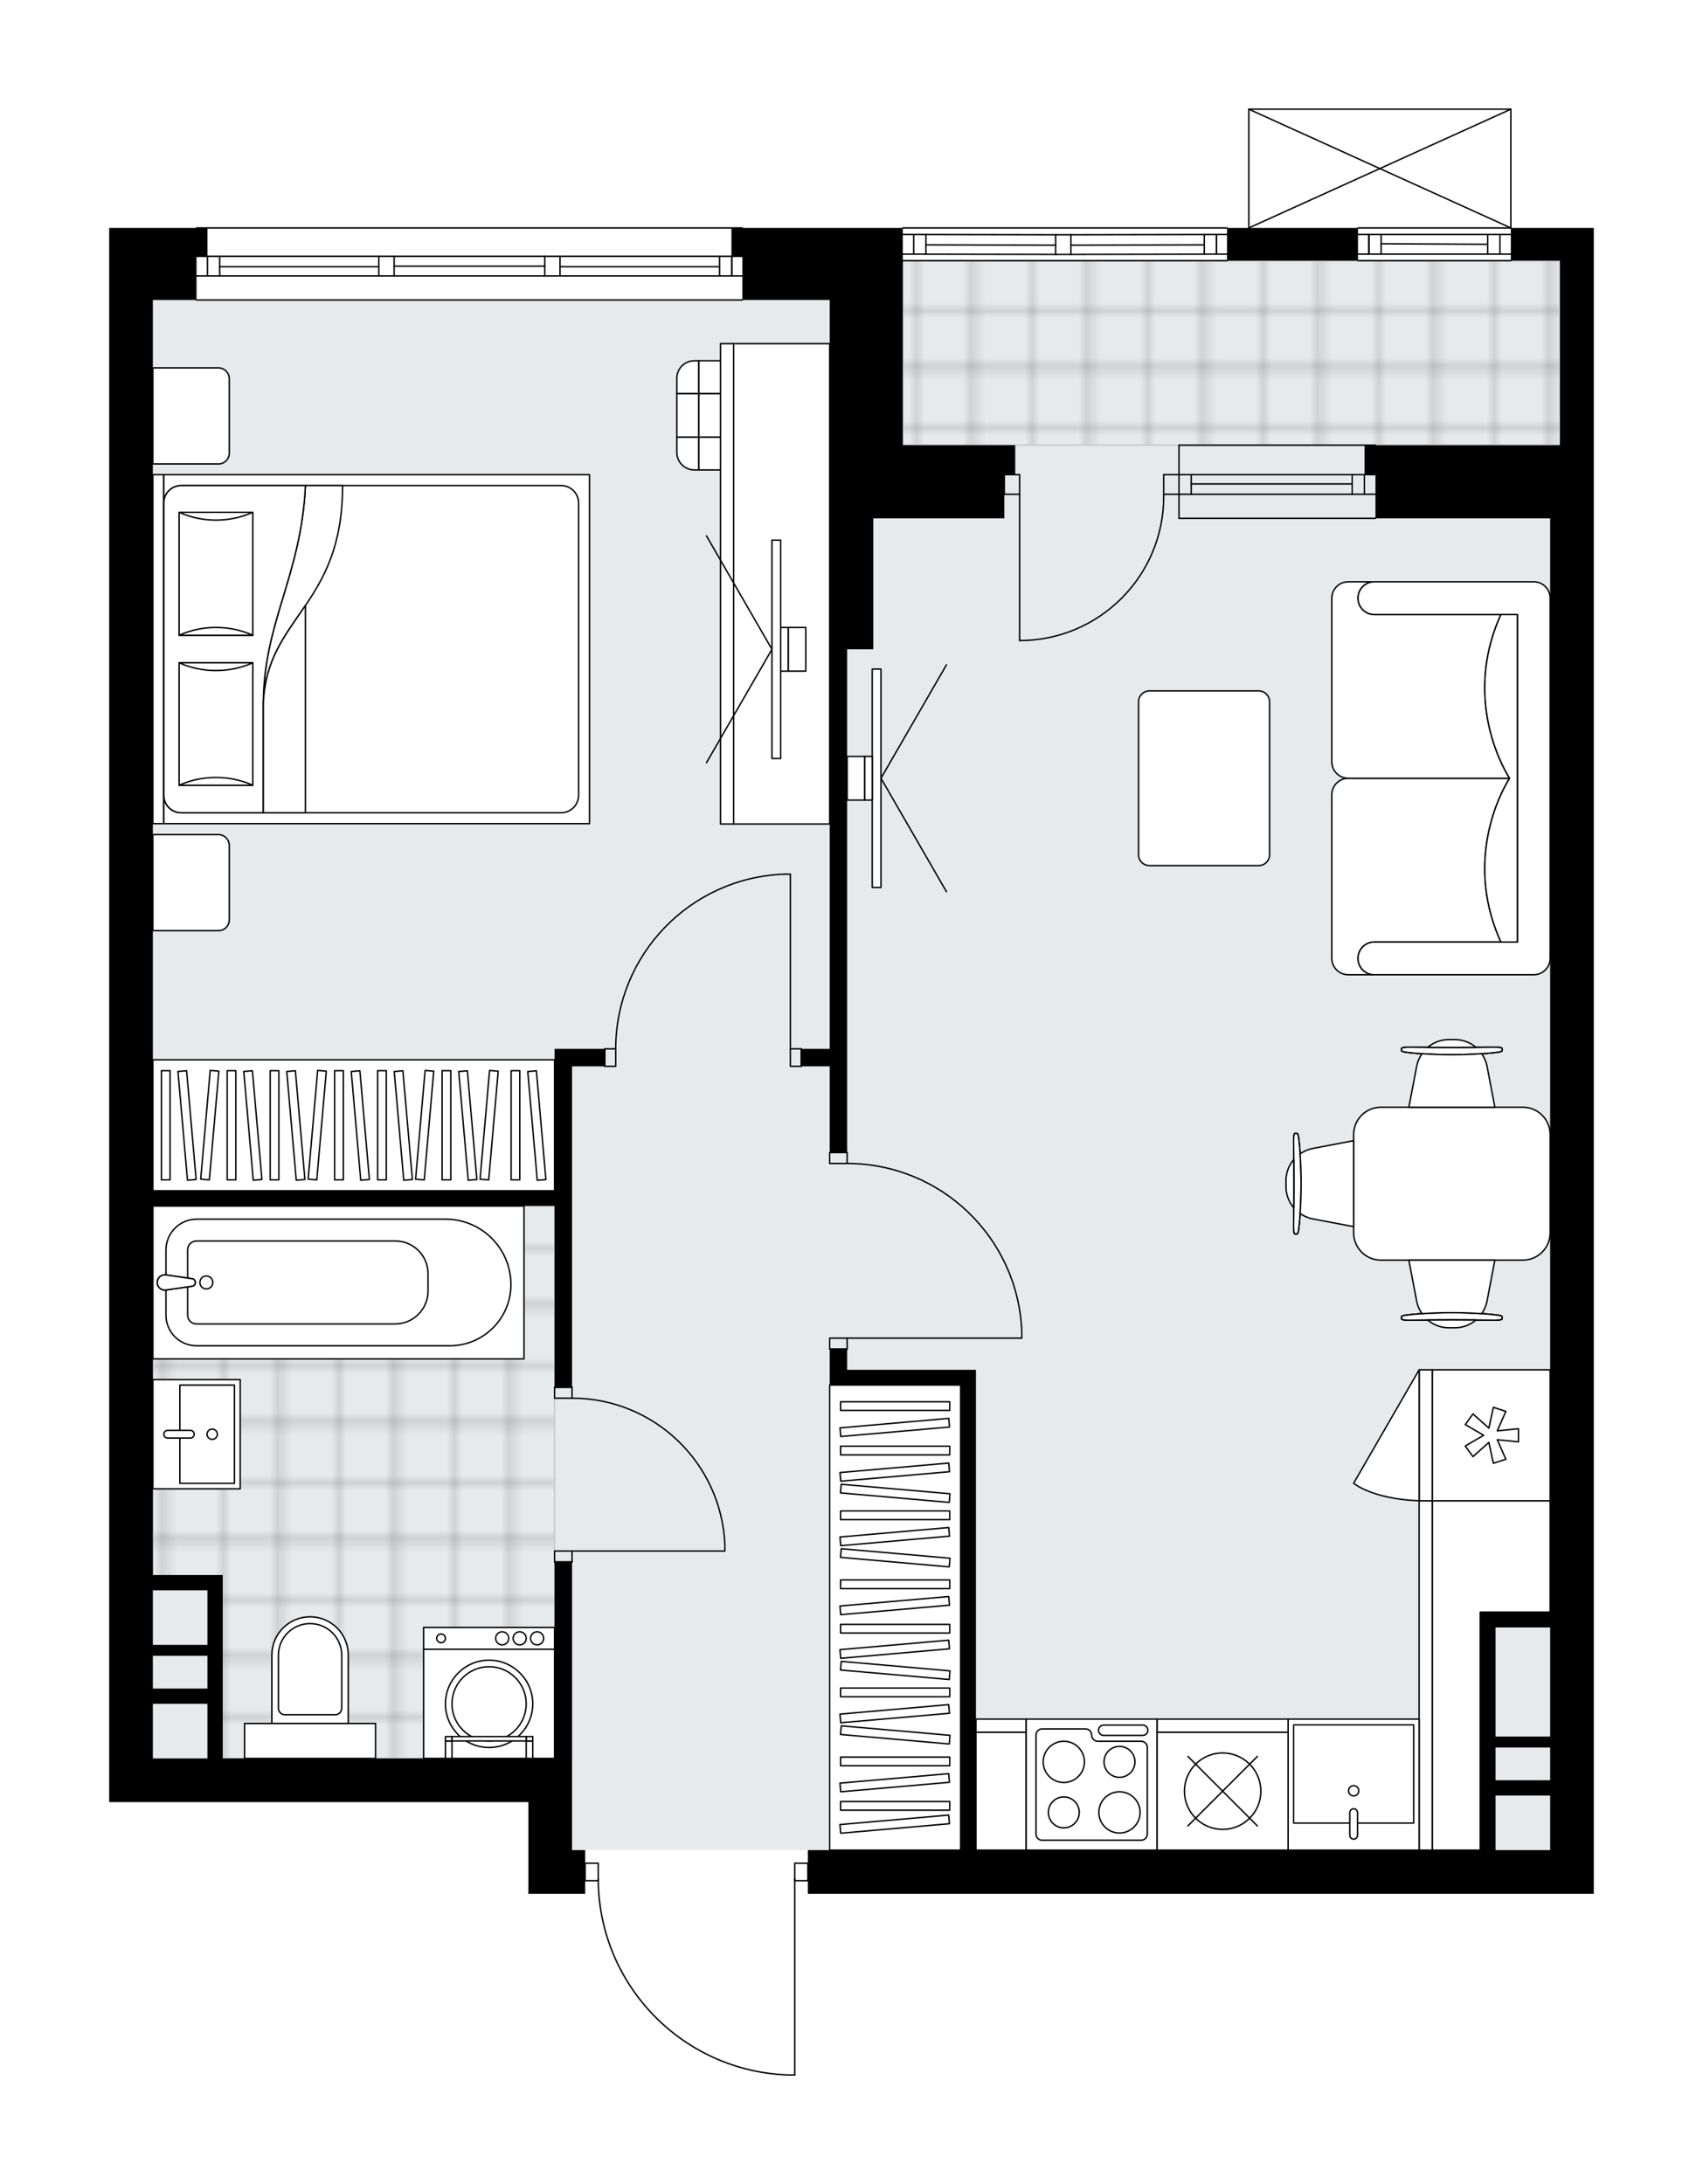 <svg xmlns="http://www.w3.org/2000/svg" xmlns:xlink="http://www.w3.org/1999/xlink" height="2000px" id="Layer_1" style="enable-background:new 0 0 1559.44 2000;" version="1.1" viewBox="0 0 1559.44 2000" width="1559.44px" x="0px" y="0px" xml:space="preserve">
<style type="text/css">
	.st0{fill:none;}
	.st1{opacity:0.25;fill:none;stroke:#070606;stroke-width:0.4;stroke-miterlimit:10;}
	.st2{fill:#FFFFFF;}
	.st3{fill:#E7EAEC;}
	.st4{fill:url(#SVGID_1_);stroke:#C8C8C8;stroke-width:1.3;stroke-miterlimit:10;}
	
		.st5{fill:url(#SVGID_00000103957946000440636760000017740801110681325481_);stroke:#C8C8C8;stroke-width:1.3;stroke-miterlimit:10;}
	.st6{fill:none;stroke:#000000;stroke-width:1.3;stroke-linecap:round;stroke-linejoin:round;stroke-miterlimit:10;}
	.st7{fill:#FFFFFF;stroke:#000000;stroke-width:1.3;stroke-linecap:round;stroke-linejoin:round;stroke-miterlimit:10;}
	.st8{fill:none;stroke:#000000;stroke-width:1.3;stroke-linecap:round;stroke-linejoin:round;}
	
		.st9{fill:none;stroke:#000000;stroke-width:1.3;stroke-linecap:round;stroke-linejoin:round;stroke-dasharray:10.113,10.113,0,0,0,0;}
	.st10{font-family:'Arial-BoldMT';}
	.st11{font-size:104.782px;}
	.st12{font-size:88.662px;}
	.st13{font-family:'ArialMT';}
	.st14{font-size:40px;}
</style>
<pattern height="14.57" id="New_Pattern_Swatch_2" patternUnits="userSpaceOnUse" style="overflow:visible;" viewBox="7.49 -22.06 14.57 14.57" width="14.57" x="-219.97" y="-0.08">
	<g>
		<rect class="st0" height="14.57" width="14.57" x="7.49" y="-22.06" />
		<g>
			<rect class="st1" height="7.29" width="7.29" x="14.77" y="-7.49" />
		</g>
		<g>
			<rect class="st1" height="7.29" width="7.29" x="0.2" y="-7.49" />
		</g>
		<g>
			<rect class="st1" height="7.29" width="7.29" x="22.06" y="-14.77" />
		</g>
		<g>
			<rect class="st1" height="7.29" width="7.29" x="7.49" y="-14.77" />
			<rect class="st1" height="7.29" width="7.29" x="14.77" y="-22.06" />
		</g>
		<g>
			<rect class="st1" height="7.29" width="7.29" x="0.2" y="-22.06" />
		</g>
		<g>
			<rect class="st1" height="7.29" width="7.29" x="22.06" y="-29.35" />
		</g>
		<g>
			<rect class="st1" height="7.29" width="7.29" x="7.49" y="-29.35" />
		</g>
	</g>
</pattern>
<path class="st2" d="M1459.44,208.72v29.99v168.93v26.99v39.98v1259.48h-39.98H739.74v-11.34h-11.35V1900  c0,0.36-0.29,0.65-0.65,0.65h-5.24c0,0,0,0,0,0c-0.01,0-0.01,0-0.02,0c-47.23-1.4-91.36-20.84-124.27-54.74  c-32.29-33.26-50.34-76.91-51.01-123.17h-11.38c0,0,0,0,0,0v11.34h-12h-39.98v-83.97H139.98H100V474.61v-66.97V274.69V234.7v-25.99  h79.32c0-0.36,0.29-0.65,0.65-0.65h499.79c0.36,0,0.65,0.29,0.65,0.65h79.32h66.32c0-0.36,0.29-0.65,0.65-0.65h296.88  c0.36,0,0.65,0.29,0.65,0.65h18.69V100c0,0,0-0.01,0-0.01c0-0.04,0.01-0.07,0.02-0.11c0.01-0.05,0.01-0.1,0.03-0.15c0,0,0,0,0-0.01  c0.01-0.02,0.03-0.04,0.04-0.06c0.03-0.05,0.06-0.1,0.1-0.14c0.03-0.03,0.06-0.04,0.09-0.06c0.04-0.03,0.07-0.06,0.12-0.07  c0.04-0.02,0.08-0.02,0.13-0.03c0.04-0.01,0.07-0.02,0.11-0.02h239.9c0.04,0,0.07,0.02,0.1,0.02c0.04,0.01,0.09,0.01,0.13,0.03  c0.05,0.02,0.08,0.05,0.12,0.07c0.03,0.02,0.06,0.03,0.09,0.06c0.04,0.04,0.07,0.09,0.1,0.14c0.01,0.02,0.03,0.03,0.04,0.06  c0,0,0,0,0,0.01c0.02,0.05,0.02,0.1,0.03,0.15c0.01,0.04,0.02,0.07,0.02,0.11c0,0,0,0.01,0,0.01v108.71c0,0,0,0,0,0H1459.44z" id="background" />
<g id="floor">
	<polygon class="st3" points="1428.45,238.7 759.73,238.7 759.73,274.69 523.83,274.69 139.98,274.69 139.98,1610.14    523.83,1610.14 523.83,1694.1 1419.46,1694.1 1419.46,1610.14 1419.46,407.64 1428.45,407.64  " />
	<pattern id="SVGID_1_" patternTransform="matrix(7.053 0 0 7.156 41905.328 32111.529)" xlink:href="#New_Pattern_Swatch_2">
	</pattern>
	<polygon class="st4" points="139.98,1097.35 139.98,1446.93 195.89,1446.93 195.89,1610.14 507.83,1610.14 507.83,1097.35  " />
	
		<pattern id="SVGID_00000144307781740159243750000012498382009297023391_" patternTransform="matrix(7.053 0 0 7.156 41905.328 32111.529)" xlink:href="#New_Pattern_Swatch_2">
	</pattern>
	
		<rect height="168.93" style="fill:url(#SVGID_00000144307781740159243750000012498382009297023391_);stroke:#C8C8C8;stroke-width:1.3;stroke-miterlimit:10;" width="601.75" x="826.7" y="238.7" />
	<g id="LWPOLYLINE_00000046337821491298565970000014031015979918278068_">
		<rect class="st6" height="10" width="15.99" x="507.83" y="1420.22" />
	</g>
	<g id="LWPOLYLINE_00000170252443882169613990000015516251867952796856_">
		<rect class="st6" height="10" width="15.99" x="507.83" y="1270.28" />
	</g>
	<g id="LINE_00000141445545295487576800000009207610688678828464_">
		<line class="st6" x1="523.83" x2="507.83" y1="1430.21" y2="1430.21" />
	</g>
	<g id="LINE_00000165928078874654557150000004364958092976153768_">
		<line class="st6" x1="523.83" x2="507.83" y1="1270.28" y2="1270.28" />
	</g>
	<g id="LINE_00000103974088030324758050000017989697557060087982_">
		<line class="st6" x1="523.83" x2="663.77" y1="1420.22" y2="1420.22" />
	</g>
	<g id="ARC_00000073690833297779603780000016441044987924155522_">
		<path class="st6" d="M523.83,1280.27c74.96,0.05,136.61,59.06,139.94,133.94" />
	</g>
	<g id="LINE_00000171714726622169116460000017326616181451645343_">
		<line class="st6" x1="663.77" x2="663.77" y1="1420.22" y2="1414.22" />
	</g>
	<g id="LWPOLYLINE_00000181793515208542532680000002524316537207729298_">
		<rect class="st6" height="15.99" width="10" x="723.74" y="960.41" />
	</g>
	<g id="LWPOLYLINE_00000130639297027777272430000013620781908339781041_">
		<rect class="st6" height="15.99" width="10" x="553.81" y="960.41" />
	</g>
	<g id="LINE_00000007427671054558854330000011926527099328533903_">
		<line class="st6" x1="733.74" x2="733.74" y1="960.41" y2="976.4" />
	</g>
	<g id="LINE_00000075868221978207415620000012563275031098550418_">
		<line class="st6" x1="553.81" x2="553.81" y1="960.41" y2="976.4" />
	</g>
	<g id="LINE_00000155105670299747633240000006809649347825095812_">
		<line class="st6" x1="723.74" x2="723.74" y1="960.41" y2="800.47" />
	</g>
	<g id="LINE_00000116235255534586925380000013052075729443721147_">
		<line class="st6" x1="717.75" x2="723.74" y1="800.47" y2="800.47" />
	</g>
	<g id="ARC_00000175298557451625693370000017617423642600241807_">
		<path class="st6" d="M563.81,960.41c0.04-86,68-156.61,153.94-159.93" />
	</g>
	<g id="LWPOLYLINE_00000140735111315808238370000004304961559932498073_">
		<rect class="st6" height="10" width="15.99" x="759.73" y="1225.3" />
	</g>
	<g id="LWPOLYLINE_00000170962663575795397580000011092339736604306354_">
		<rect class="st6" height="10" width="15.99" x="759.73" y="1055.37" />
	</g>
	<g id="LINE_00000158014894211537132950000016349367196007231156_">
		<line class="st6" x1="775.72" x2="759.73" y1="1235.29" y2="1235.29" />
	</g>
	<g id="LINE_00000147194838199117681960000011787343223408091527_">
		<line class="st6" x1="775.72" x2="759.73" y1="1055.37" y2="1055.37" />
	</g>
	<g id="LINE_00000032609795121628775790000011050671729615562384_">
		<line class="st6" x1="775.72" x2="935.66" y1="1225.3" y2="1225.3" />
	</g>
	<g id="LINE_00000009589284741447321460000014603075880338204806_">
		<line class="st6" x1="935.66" x2="935.66" y1="1219.3" y2="1225.3" />
	</g>
	<g id="ARC_00000027580431251943623960000002242006455969029268_">
		<path class="st6" d="M775.72,1065.36c86,0.04,156.61,68,159.93,153.94" />
	</g>
	<g id="LWPOLYLINE_00000147901231171662742140000015941894833293942445_">
		<rect class="st6" height="15.99" width="12" x="535.82" y="1706.1" />
	</g>
	<g id="LWPOLYLINE_00000039843857636372527540000018192220613906235300_">
		<rect class="st6" height="15.99" width="12" x="727.74" y="1706.1" />
	</g>
	<g id="LWPOLYLINE_00000051359492533487438780000004951648263976148115_">
		<path class="st6" d="M722.5,1900c-97.3-2.88-174.68-82.59-174.69-179.93" />
	</g>
	<g id="LINE_00000096776939489575694830000008231410133692897198_">
		<line class="st6" x1="727.74" x2="727.74" y1="1720.07" y2="1900" />
	</g>
	<g id="LINE_00000124880549355233274290000001799250572929654945_">
		<line class="st6" x1="727.74" x2="722.5" y1="1900" y2="1900" />
	</g>
	<g id="ARC_00000095316126907651369180000017419878944781429682_">
		<path class="st6" d="M1065.6,452.61c0.01,0.65,0.01,1.31,0.01,1.96c0.01,72.89-59.08,131.98-131.96,131.98" />
	</g>
	<g id="LINE_00000172438019118216875230000016886374084303003795_">
		<line class="st6" x1="933.66" x2="933.66" y1="452.61" y2="586.56" />
	</g>
	<g id="LINE_00000108271095335769519880000018169374062500110475_">
		<line class="st6" x1="1079.6" x2="1065.6" y1="452.61" y2="452.61" />
	</g>
	<g id="LINE_00000098190421572285369430000000473612218109542044_">
		<line class="st6" x1="1065.6" x2="1065.6" y1="452.61" y2="434.62" />
	</g>
	<g id="LINE_00000136384903369946952540000003046125068357666182_">
		<line class="st6" x1="1065.6" x2="1079.6" y1="434.62" y2="434.62" />
	</g>
	<g id="LINE_00000076602294069752648990000016056663442986030736_">
		<line class="st6" x1="919.66" x2="933.66" y1="434.62" y2="434.62" />
	</g>
	<g id="LINE_00000021116170817966062880000011994570312048313781_">
		<line class="st6" x1="933.66" x2="933.66" y1="434.62" y2="452.61" />
	</g>
	<g id="LINE_00000080928351554706662780000015634390192155022760_">
		<line class="st6" x1="933.66" x2="919.66" y1="452.61" y2="452.61" />
	</g>
	<g id="LINE_00000045617925198411183060000009472491880033247876_">
		<line class="st6" x1="919.66" x2="919.66" y1="434.62" y2="452.61" />
	</g>
	<g id="LINE_00000050656919098223912870000015189702366470367906_">
		<line class="st6" x1="1123.58" x2="826.7" y1="238.7" y2="238.7" />
	</g>
	<g id="LINE_00000066474152897124135900000009958855603568038310_">
		<line class="st6" x1="826.7" x2="966.64" y1="214.71" y2="214.98" />
	</g>
	<g id="LINE_00000178893642513221051060000011409527193542496948_">
		<line class="st6" x1="980.64" x2="1123.58" y1="214.98" y2="214.71" />
	</g>
	<g id="LINE_00000103263489923341336740000010724991530222547345_">
		<line class="st6" x1="1113.94" x2="1113.94" y1="232.71" y2="214.71" />
	</g>
	<g id="LINE_00000152247548261201624040000006504871046032804526_">
		<line class="st6" x1="836.7" x2="836.7" y1="232.71" y2="214.71" />
	</g>
	<g id="LINE_00000096024746694954342130000008767227406923387555_">
		<line class="st6" x1="826.7" x2="966.64" y1="232.71" y2="232.98" />
	</g>
	<g id="LINE_00000075133658903967973510000013523387140046102152_">
		<line class="st6" x1="980.64" x2="1123.58" y1="232.98" y2="232.71" />
	</g>
	<g id="LINE_00000151504470144680738710000003943153193380055965_">
		<line class="st6" x1="980.64" x2="1102.74" y1="224.48" y2="224.21" />
	</g>
	<g id="LINE_00000042703540130939131890000005016805236368128418_">
		<line class="st6" x1="847.89" x2="966.64" y1="224.21" y2="224.48" />
	</g>
	<g id="LINE_00000053514464182991313040000006607973826941277065_">
		<line class="st6" x1="847.89" x2="847.89" y1="214.71" y2="232.71" />
	</g>
	<g id="LINE_00000101093180804983616490000011350100956035244460_">
		<line class="st6" x1="1113.94" x2="1113.94" y1="232.71" y2="214.71" />
	</g>
	<g id="LINE_00000142145594227300301310000014962693298003893938_">
		<line class="st6" x1="1102.74" x2="1102.74" y1="214.71" y2="232.71" />
	</g>
	<g id="LINE_00000089561617191823925610000017030385440210160283_">
		<line class="st6" x1="966.64" x2="966.64" y1="232.98" y2="214.98" />
	</g>
	<g id="LINE_00000178906828580757858260000015840563407244367003_">
		<line class="st6" x1="966.64" x2="980.64" y1="214.98" y2="214.98" />
	</g>
	<g id="LINE_00000043432324161504041330000007535296191513519492_">
		<line class="st6" x1="980.64" x2="980.64" y1="214.98" y2="232.98" />
	</g>
	<g id="LINE_00000100358687042650968780000017165047212103867794_">
		<line class="st6" x1="980.64" x2="966.64" y1="232.98" y2="232.98" />
	</g>
	<g id="LINE_00000034810432694679650600000018123077145331031443_">
		<line class="st6" x1="826.7" x2="1123.58" y1="208.72" y2="208.72" />
	</g>
	<g id="LINE_00000150080783979180485620000014513074715524638143_">
		<line class="st6" x1="1079.6" x2="1259.52" y1="452.61" y2="452.61" />
	</g>
	<g id="LINE_00000163774864853131152720000011112128183837560490_">
		<line class="st6" x1="1079.6" x2="1259.52" y1="434.62" y2="434.62" />
	</g>
	<g id="LINE_00000083786348155289066210000011484569795885826984_">
		<line class="st6" x1="1090.79" x2="1238.19" y1="443.13" y2="443.13" />
	</g>
	<g id="LINE_00000031196827059212004660000015336091158751519130_">
		<line class="st6" x1="1249.38" x2="1249.38" y1="452.61" y2="434.62" />
	</g>
	<g id="LINE_00000015339073679658464580000002113289941653875130_">
		<line class="st6" x1="1090.79" x2="1090.79" y1="452.61" y2="434.62" />
	</g>
	<g id="LINE_00000121993659552158446440000018023495028319844788_">
		<line class="st6" x1="1079.6" x2="1259.52" y1="474.61" y2="474.61" />
	</g>
	<g id="LINE_00000181774793293487002600000007463839135950045830_">
		<line class="st6" x1="1259.52" x2="1079.6" y1="407.63" y2="407.63" />
	</g>
	<g id="LINE_00000089533501949246779350000007606271714536448674_">
		<line class="st6" x1="1238.19" x2="1238.19" y1="452.63" y2="434.64" />
	</g>
	<g id="LINE_00000015351618307475289650000009400776681538644107_">
		<line class="st6" x1="1079.6" x2="1079.6" y1="474.61" y2="407.63" />
	</g>
	<g id="LINE_00000131355380927363903560000009741181053130115752_">
		<line class="st6" x1="679.76" x2="179.97" y1="274.69" y2="274.69" />
	</g>
	<g id="LINE_00000065055495272971616810000008420281045451315085_">
		<line class="st6" x1="670.12" x2="670.12" y1="252.7" y2="234.7" />
	</g>
	<g id="LINE_00000150067801853020396080000006551555578661296045_">
		<line class="st6" x1="189.96" x2="189.96" y1="252.7" y2="234.7" />
	</g>
	<g id="LINE_00000005259007015020644180000012220845828208695466_">
		<line class="st6" x1="512.83" x2="658.93" y1="244.2" y2="244.2" />
	</g>
	<g id="LINE_00000057146989452730739640000018220340235179276734_">
		<line class="st6" x1="201.16" x2="346.9" y1="244.2" y2="244.2" />
	</g>
	<g id="LINE_00000168823300490520112440000009571742494582181527_">
		<line class="st6" x1="201.16" x2="201.16" y1="234.7" y2="252.7" />
	</g>
	<g id="LINE_00000061462523380939948600000003250562395995577265_">
		<line class="st6" x1="670.12" x2="670.12" y1="252.7" y2="234.7" />
	</g>
	<g id="LINE_00000128487563355921563970000008626926098824660153_">
		<line class="st6" x1="658.93" x2="658.93" y1="234.7" y2="252.7" />
	</g>
	<g id="LINE_00000061472318266705492210000005828836615443266177_">
		<line class="st6" x1="498.84" x2="498.84" y1="252.7" y2="234.7" />
	</g>
	<g id="LINE_00000126319258015261504070000013931069567206327680_">
		<line class="st6" x1="498.84" x2="512.83" y1="234.7" y2="234.7" />
	</g>
	<g id="LINE_00000107547935537097911630000000541238322310301105_">
		<line class="st6" x1="512.83" x2="512.83" y1="234.7" y2="252.7" />
	</g>
	<g id="LINE_00000106847539593919965470000001946327739587475378_">
		<line class="st6" x1="512.83" x2="498.84" y1="252.7" y2="252.7" />
	</g>
	<g id="LINE_00000173866686507427361510000003949801283138930354_">
		<line class="st6" x1="179.97" x2="679.76" y1="208.72" y2="208.72" />
	</g>
	<g id="LINE_00000183965742703088407370000007550690561146597807_">
		<line class="st6" x1="346.9" x2="346.9" y1="252.7" y2="234.7" />
	</g>
	<g id="LINE_00000106111735197668755130000014630212368439261620_">
		<line class="st6" x1="346.9" x2="360.89" y1="234.7" y2="234.7" />
	</g>
	<g id="LINE_00000157280437447211664660000001525519726321235864_">
		<line class="st6" x1="360.89" x2="360.89" y1="234.7" y2="252.7" />
	</g>
	<g id="LINE_00000043435274112272207820000004689515966008710043_">
		<line class="st6" x1="360.89" x2="346.9" y1="252.7" y2="252.7" />
	</g>
	<g id="LINE_00000016785882892495942800000000680229341662098072_">
		<line class="st6" x1="360.89" x2="498.84" y1="243.7" y2="243.7" />
	</g>
	<g id="LWPOLYLINE_00000151524371123430651660000010783294165094002871_">
		<line class="st6" x1="346.9" x2="179.97" y1="252.7" y2="252.7" />
	</g>
	<g id="LWPOLYLINE_00000049198105256125884900000006908899278354042542_">
		<line class="st6" x1="360.89" x2="498.84" y1="252.7" y2="252.7" />
	</g>
	<g id="LWPOLYLINE_00000129904342298172702470000016682251816085730477_">
		<line class="st6" x1="512.83" x2="679.76" y1="252.7" y2="252.7" />
	</g>
	<g id="LWPOLYLINE_00000047039949789947038070000005386737567656222894_">
		<line class="st6" x1="346.9" x2="179.97" y1="234.7" y2="234.7" />
	</g>
	<g id="LWPOLYLINE_00000024000040558139435230000011801043565005611685_">
		<line class="st6" x1="360.89" x2="498.84" y1="234.7" y2="234.7" />
	</g>
	<g id="LWPOLYLINE_00000107556789544444609270000017634430598964373636_">
		<line class="st6" x1="512.83" x2="679.76" y1="234.7" y2="234.7" />
	</g>
	<g id="LINE_00000028308724748380783130000004289216826575478957_">
		<line class="st6" x1="1243.53" x2="1383.47" y1="208.72" y2="208.72" />
	</g>
	<g id="LINE_00000061429575771238204690000003204079534785664153_">
		<line class="st6" x1="1383.47" x2="1243.53" y1="232.71" y2="232.71" />
	</g>
	<g id="LINE_00000027566107586720081080000005854258244647048889_">
		<line class="st6" x1="1253.53" x2="1253.53" y1="214.71" y2="232.71" />
	</g>
	<g id="LINE_00000109021304826295931750000015605991230945984184_">
		<line class="st6" x1="1373.48" x2="1373.48" y1="214.71" y2="232.71" />
	</g>
	<g id="LINE_00000157996038892088492240000000213644351197592716_">
		<line class="st6" x1="1383.47" x2="1243.53" y1="214.71" y2="214.71" />
	</g>
	<g id="LINE_00000024707562983866267360000015097222336519666348_">
		<line class="st6" x1="1362.28" x2="1264.72" y1="223.71" y2="223.21" />
	</g>
	<g id="LINE_00000101099972706799001360000001169304044531586200_">
		<line class="st6" x1="1362.28" x2="1362.28" y1="232.71" y2="214.71" />
	</g>
	<g id="LINE_00000098933262950027345000000000330592614443079353_">
		<line class="st6" x1="1253.53" x2="1253.53" y1="214.71" y2="232.71" />
	</g>
	<g id="LINE_00000160894237813067553850000000952412530017168800_">
		<line class="st6" x1="1264.72" x2="1264.72" y1="232.71" y2="214.71" />
	</g>
	<g id="LINE_00000095320468042323910600000008073534248091965345_">
		<line class="st6" x1="1383.47" x2="1243.53" y1="238.7" y2="238.7" />
	</g>
	<g id="LINE_00000047768584214321447160000000517934274502577055_">
		<line class="st6" x1="1143.57" x2="1383.47" y1="100" y2="100" />
	</g>
	<g id="LINE_00000069395418376399190910000003664834808178578851_">
		<line class="st6" x1="1383.47" x2="1383.47" y1="100" y2="208.72" />
	</g>
	<g id="LINE_00000143598507540084775740000009305073800782515864_">
		<line class="st6" x1="1143.57" x2="1143.57" y1="208.72" y2="100" />
	</g>
	<g id="LWPOLYLINE_00000180348491505191003440000002763088288753593781_">
		<line class="st6" x1="1383.47" x2="1143.57" y1="208.72" y2="100" />
	</g>
	<g id="LWPOLYLINE_00000031893545020572697970000001988269076471956399_">
		<line class="st6" x1="1143.57" x2="1383.47" y1="208.72" y2="100" />
	</g>
	<g>
		<path d="M1383.47,208.72v29.99h44.98v168.93h-178.93v26.99h10v39.98h159.93v1001.59h-49.98h-13.99v153.94v13.99v49.98H893.67    v-425.82v-13.99H775.72v-18.99h-15.99v18.99v13.99h119.95v425.82H739.74v39.98h679.72h39.98V474.61v-39.98v-26.99V238.7v-29.99    H1383.47z M1419.46,1694.1h-49.98v-49.98h49.98V1694.1z M1419.46,1630.13h-49.98v-29.99h49.98V1630.13z M1419.46,1590.15h-49.98    v-99.96h49.98V1590.15z" />
		<polygon points="759.73,594.56 759.73,960.41 733.74,960.41 733.74,976.4 759.73,976.4 759.73,1055.37 775.72,1055.37     775.72,594.56 799.71,594.56 799.71,474.61 826.7,474.61 919.66,474.61 919.66,434.62 929.66,434.62 929.66,407.63 919.66,407.63     826.7,407.63 826.7,208.72 759.73,208.72 679.76,208.72 669.77,208.72 669.77,234.7 679.76,234.7 679.76,274.69 759.73,274.69     759.73,474.61   " />
		<path d="M507.83,960.41v129.95H139.98V474.61v-66.97V274.69h39.98V234.7h10v-25.99H100v25.99v39.98v132.95v66.97v1175.52h39.98    h343.86v83.97h39.98h12v-39.98h-12v-83.97v-179.93h-15.99v179.93h-23.99H203.96v-93.96v-73.97h-13.99h-49.98v-337.86h367.85    v165.93h15.99V976.4h29.99v-15.99h-29.99H507.83z M139.98,1610.14v-49.98h49.98v49.98H139.98z M189.96,1546.16h-49.98v-29.99    h49.98V1546.16z M189.96,1456.2v49.98h-49.98v-49.98H189.96z" />
		<rect height="29.99" width="119.95" x="1123.58" y="208.72" />
	</g>
</g>
<g id="mebel">
	<g>
		<path class="st7" d="M209.95,842.37v-68.16c0-5.52-4.48-10-10-10h-59.98v87.96h60.16C205.56,852.18,209.95,847.79,209.95,842.37z" />
		<path class="st7" d="M209.95,415v-68.16c0-5.52-4.48-10-10-10h-59.98v87.96h60.16C205.56,424.81,209.95,420.42,209.95,415z" />
		<g>
			
				<rect class="st7" height="10" transform="matrix(4.503715e-11 -1 1 4.503715e-11 -449.437 739.401)" width="319.6" x="-14.82" y="589.42" />
			
				<rect class="st7" height="389.84" transform="matrix(4.491769e-11 -1 1 4.491769e-11 -249.52 939.318)" width="319.6" x="185.1" y="399.5" />
			<path class="st7" d="M149.98,728.23V460.61c0-8.83,7.16-15.99,15.99-15.99h347.86c8.83,0,15.99,7.16,15.99,15.99v267.62     c0,8.83-7.16,15.99-15.99,15.99H165.97C157.14,744.22,149.98,737.06,149.98,728.23z" />
			<path class="st7" d="M279.69,444.62c-4.09,83.59-38.54,125.02-38.56,200.28c2.72-80.54,72.71-89.13,72.56-200.28L279.69,444.62z" />
			<g>
				<path class="st7" d="M279.69,444.62c-4.09,83.59-38.54,125.02-38.56,200.28l0,99.32h-75.15c-8.83,0-15.99-7.16-15.99-15.99      V460.61c0-8.83,7.16-15.99,15.99-15.99L279.69,444.62L279.69,444.62z" />
			</g>
			
				<rect class="st7" height="67.51" transform="matrix(4.541240e-11 -1 1 4.541240e-11 -465.195 860.713)" width="112.15" x="141.68" y="629.2" />
			<path class="st7" d="M231.51,606.88c-21.2,9.5-46.3,9.5-67.51,0H231.51z" />
			<path class="st7" d="M164.01,719.03c21.2-9.5,46.3-9.5,67.51,0L164.01,719.03z" />
			
				<rect class="st7" height="67.51" transform="matrix(4.501183e-11 -1 1 4.501183e-11 -327.636 723.153)" width="112.59" x="141.47" y="491.64" />
			<path class="st7" d="M231.51,469.1c-21.2,9.53-46.3,9.53-67.51,0H231.51z" />
			<path class="st7" d="M164.01,581.69c21.2-9.53,46.3-9.53,67.51,0H164.01z" />
			<g>
				<path class="st7" d="M241.12,644.9v99.32h38.56V554.45C261.49,581.34,242.51,603.72,241.12,644.9z" />
			</g>
		</g>
	</g>
	<g>
		<g>
			
				<rect class="st7" height="39.98" transform="matrix(-4.556171e-11 -1 1 -4.556171e-11 279.453 1040.087)" width="39.98" x="639.78" y="360.33" />
			
				<rect class="st7" height="19.99" transform="matrix(-4.492489e-11 -1 1 -4.492489e-11 249.465 1010.099)" width="39.98" x="609.79" y="370.32" />
			
				<rect class="st7" height="19.99" transform="matrix(-4.556171e-11 -1 1 -4.556171e-11 309.441 1070.074)" width="39.98" x="669.77" y="370.32" />
			
				<rect class="st7" height="39.98" transform="matrix(4.449223e-11 1 -1 4.449223e-11 1005.101 -314.439)" width="29.99" x="644.78" y="325.34" />
			<path class="st7" d="M619.79,360.33v-13.99c0-8.83,7.16-15.99,15.99-15.99h4v29.99H619.79z" />
			<path class="st7" d="M679.76,360.33v-29.99h4c8.83,0,15.99,7.16,15.99,15.99v13.99H679.76z" />
			
				<rect class="st7" height="39.98" transform="matrix(4.449223e-11 1 -1 4.449223e-11 1075.072 -244.467)" width="29.99" x="644.78" y="395.31" />
			<path class="st7" d="M619.79,414.3v-13.99h19.99v29.99h-4C626.95,430.3,619.79,423.14,619.79,414.3z" />
			<path class="st7" d="M679.76,430.3v-29.99h19.99v13.99c0,8.83-7.16,15.99-15.99,15.99H679.76z" />
		</g>
		<g>
			
				<rect class="st7" height="87.96" transform="matrix(1.842853e-10 1 -1 1.842853e-10 1250.327 -181.167)" width="439.82" x="495.84" y="490.6" />
			
				<rect class="st7" height="12" transform="matrix(1.069303e-10 1 -1 1.069303e-10 1200.348 -131.187)" width="439.82" x="445.86" y="528.58" />
		</g>
		<g>
			<g>
				<g id="LINE_00000157267084319823018770000015394825905957843631_">
					<line class="st7" x1="706.88" x2="646.91" y1="594.56" y2="490.68" />
				</g>
				<g id="LINE_00000086664600667924252900000003988158797511304851_">
					<line class="st7" x1="706.88" x2="646.91" y1="594.56" y2="698.44" />
				</g>
			</g>
			<rect class="st7" height="199.92" width="8" x="706.88" y="494.6" />
			
				<rect class="st7" height="39.98" transform="matrix(-1 8.981692e-11 -8.981692e-11 -1 1436.755 1189.111)" width="7" x="714.88" y="574.56" />
			<rect class="st7" height="39.98" width="15.99" x="721.88" y="574.56" />
		</g>
	</g>
	<g>
		
			<rect class="st7" height="367.85" transform="matrix(1.436305e-10 -1 1 1.436305e-10 -706.468 1354.284)" width="119.95" x="263.93" y="846.45" />
		<g>
			
				<rect class="st7" height="7.94" transform="matrix(1.350156e-10 -1 1 1.350156e-10 -818.363 1242.39)" width="99.96" x="162.03" y="1026.4" />
			
				<rect class="st7" height="7.94" transform="matrix(1.347518e-10 -1 1 1.347518e-10 -779.001 1281.751)" width="99.96" x="201.4" y="1026.4" />
			
				<rect class="st7" height="7.94" transform="matrix(1.344969e-10 -1 1 1.344969e-10 -719.96 1340.793)" width="99.96" x="260.44" y="1026.4" />
			
				<rect class="st7" height="7.94" transform="matrix(1.347607e-10 -1 1 1.347607e-10 -680.599 1380.154)" width="99.96" x="299.8" y="1026.4" />
			
				<rect class="st7" height="7.94" transform="matrix(1.347518e-10 -1 1 1.347518e-10 -621.557 1439.196)" width="99.96" x="358.84" y="1026.4" />
			
				<rect class="st7" height="7.94" transform="matrix(0.087 -0.996 0.996 0.087 -850.885 1132.174)" width="99.96" x="142.35" y="1026.4" />
			
				<rect class="st7" height="7.94" transform="matrix(0.087 -0.996 0.996 0.087 -761.059 1230.203)" width="99.96" x="240.76" y="1026.4" />
			
				<rect class="st7" height="7.94" transform="matrix(0.087 -0.996 0.996 0.087 -671.232 1328.231)" width="99.96" x="339.16" y="1026.4" />
			
				<rect class="st7" height="7.94" transform="matrix(-0.087 -0.996 0.996 -0.087 -774.568 1350.992)" width="99.96" x="181.71" y="1026.4" />
			
				<rect class="st7" height="7.94" transform="matrix(-0.087 -0.996 0.996 -0.087 -731.776 1390.203)" width="99.96" x="221.08" y="1026.4" />
			
				<rect class="st7" height="7.94" transform="matrix(-0.087 -0.996 0.996 -0.087 -667.588 1449.02)" width="99.96" x="280.12" y="1026.4" />
			
				<rect class="st7" height="7.94" transform="matrix(-0.087 -0.996 0.996 -0.087 -624.797 1488.232)" width="99.96" x="319.48" y="1026.4" />
			
				<rect class="st7" height="7.94" transform="matrix(0.087 -0.996 0.996 0.087 -617.336 1387.048)" width="99.96" x="398.2" y="1026.4" />
			
				<rect class="st7" height="7.94" transform="matrix(-0.087 -0.996 0.996 -0.087 -560.609 1547.049)" width="99.96" x="378.52" y="1026.4" />
			
				<rect class="st7" height="7.94" transform="matrix(1.347607e-10 -1 1 1.347607e-10 -878.605 1182.147)" width="99.96" x="101.79" y="1026.4" />
			
				<rect class="st7" height="7.94" transform="matrix(-0.087 -0.996 0.996 -0.087 -840.061 1290.978)" width="99.96" x="121.47" y="1026.4" />
			
				<rect class="st7" height="7.94" transform="matrix(1.347518e-10 -1 1 1.347518e-10 -558.352 1502.4)" width="99.96" x="422.04" y="1026.4" />
			
				<rect class="st7" height="7.94" transform="matrix(-0.087 -0.996 0.996 -0.087 -491.896 1610.013)" width="99.96" x="441.72" y="1026.4" />
		</g>
	</g>
	<g>
		<polygon class="st7" points="1311.5,1374.23 1311.5,1694.1 1355.48,1694.1 1355.48,1476.19 1419.46,1476.19 1419.46,1374.23   " />
		
			<rect class="st7" height="12" transform="matrix(-1.836970e-16 1 -1 -1.836970e-16 2839.669 228.663)" width="319.87" x="1145.57" y="1528.17" />
	</g>
	<g>
		
			<rect class="st7" height="107.96" transform="matrix(-1 -1.224647e-16 1.224647e-16 -1 1833.321 3280.252)" width="45.97" x="893.67" y="1586.15" />
		
			<rect class="st7" height="12" transform="matrix(-1 -1.224647e-16 1.224647e-16 -1 1833.321 3160.302)" width="45.97" x="893.67" y="1574.15" />
	</g>
	<g>
		<path class="st7" d="M1394.47,1153.86h-129.95c-13.8,0-24.99-11.19-24.99-24.99v-90.02c0-13.8,11.19-24.99,24.99-24.99h129.95    c13.8,0,24.99,11.19,24.99,24.99v90.02C1419.46,1142.67,1408.27,1153.86,1394.47,1153.86z" />
		<g>
			<g id="LINE_00000170277302440055981290000010925740468052165278_">
				<path class="st7" d="M1371.03,963.51c-24.2,3.04-58.93,3.04-83.13,0c-2.79-0.35-4.41-0.88-4.41-1.43v-0.14v-1.98      c0-0.6,3.13-1.08,7-1.08c25.92,0.41,52.05,0.41,77.97,0c3.86,0,7,0.48,7,1.08v1.98v0.14      C1375.45,962.63,1373.83,963.16,1371.03,963.51z" />
			</g>
			<g id="LINE_00000025432269165719191290000010924877883852548022_">
				<path class="st7" d="M1371.03,963.51c-24.2,3.04-58.93,3.04-83.13,0c-2.79-0.35-4.41-0.88-4.41-1.43v-0.14v-1.98      c0-0.6,3.13-1.08,7-1.08c25.92,0.41,52.05,0.41,77.97,0c3.86,0,7,0.48,7,1.08v1.98v0.14      C1375.45,962.63,1373.83,963.16,1371.03,963.51z" />
			</g>
			<g id="LINE_00000149349986558557142440000006339273003779224487_">
				<path class="st7" d="M1371.03,963.51c-24.2,3.04-58.93,3.04-83.13,0c-2.79-0.35-4.41-0.88-4.41-1.43v-0.14v-1.98      c0-0.6,3.13-1.08,7-1.08c25.92,0.41,52.05,0.41,77.97,0c3.86,0,7,0.48,7,1.08v1.98v0.14      C1375.45,962.63,1373.83,963.16,1371.03,963.51z" />
			</g>
			<path class="st7" d="M1351.56,959.02c-5.26-4.45-12.03-7.1-19.34-7.1h-5.51c-7.31,0-14.08,2.66-19.34,7.1     C1322.1,959.15,1336.83,959.15,1351.56,959.02z" />
			<path class="st7" d="M1368.85,1013.87l-7.17-37.58c-0.81-4.25-2.58-8.08-4.92-11.45c-17.35,1.22-37.23,1.22-54.57,0     c-2.35,3.37-4.11,7.2-4.92,11.45l-7.17,37.58H1368.85z" />
		</g>
		<g>
			<g id="LINE_00000026847211230469104070000013438539151498112953_">
				<path class="st7" d="M1189.18,1042.3c3.04,24.2,3.04,58.93,0,83.13c-0.35,2.79-0.88,4.41-1.43,4.41h-0.14h-1.98      c-0.6,0-1.08-3.13-1.08-7c0.41-25.92,0.41-52.05,0-77.97c0-3.86,0.48-7,1.08-7h1.98h0.14      C1188.3,1037.88,1188.83,1039.5,1189.18,1042.3z" />
			</g>
			<g id="LINE_00000056389151171095712970000010111910083198756024_">
				<path class="st7" d="M1189.18,1042.3c3.04,24.2,3.04,58.93,0,83.13c-0.35,2.79-0.88,4.41-1.43,4.41h-0.14h-1.98      c-0.6,0-1.08-3.13-1.08-7c0.41-25.92,0.41-52.05,0-77.97c0-3.86,0.48-7,1.08-7h1.98h0.14      C1188.3,1037.88,1188.83,1039.5,1189.18,1042.3z" />
			</g>
			<g id="LINE_00000051351589920966659150000013215214128378464948_">
				<path class="st7" d="M1189.18,1042.3c3.04,24.2,3.04,58.93,0,83.13c-0.35,2.79-0.88,4.41-1.43,4.41h-0.14h-1.98      c-0.6,0-1.08-3.13-1.08-7c0.41-25.92,0.41-52.05,0-77.97c0-3.86,0.48-7,1.08-7h1.98h0.14      C1188.3,1037.88,1188.83,1039.5,1189.18,1042.3z" />
			</g>
			<path class="st7" d="M1184.69,1061.77c-4.45,5.26-7.1,12.03-7.1,19.34v5.51c0,7.31,2.66,14.08,7.1,19.34     C1184.82,1091.23,1184.82,1076.5,1184.69,1061.77z" />
			<path class="st7" d="M1239.53,1044.48l-37.58,7.17c-4.25,0.81-8.08,2.58-11.45,4.92c1.22,17.35,1.22,37.23,0,54.57     c3.37,2.35,7.2,4.11,11.45,4.92l37.58,7.17V1044.48z" />
		</g>
		<g>
			<g id="LINE_00000155148575094750913430000007048421077708825495_">
				<path class="st7" d="M1287.9,1204.22c24.2-3.04,58.93-3.04,83.13,0c2.79,0.35,4.41,0.88,4.41,1.43v0.14v1.98      c0,0.6-3.13,1.08-7,1.08c-25.92-0.41-52.05-0.41-77.97,0c-3.86,0-7-0.48-7-1.08v-1.98v-0.14      C1283.49,1205.09,1285.11,1204.57,1287.9,1204.22z" />
			</g>
			<g id="LINE_00000083065548897868951920000015055379573506836106_">
				<path class="st7" d="M1287.9,1204.22c24.2-3.04,58.93-3.04,83.13,0c2.79,0.35,4.41,0.88,4.41,1.43v0.14v1.98      c0,0.6-3.13,1.08-7,1.08c-25.92-0.41-52.05-0.41-77.97,0c-3.86,0-7-0.48-7-1.08v-1.98v-0.14      C1283.49,1205.09,1285.11,1204.57,1287.9,1204.22z" />
			</g>
			<g id="LINE_00000067206783316934155250000005726911299439463087_">
				<path class="st7" d="M1287.9,1204.22c24.2-3.04,58.93-3.04,83.13,0c2.79,0.35,4.41,0.88,4.41,1.43v0.14v1.98      c0,0.6-3.13,1.08-7,1.08c-25.92-0.41-52.05-0.41-77.97,0c-3.86,0-7-0.48-7-1.08v-1.98v-0.14      C1283.49,1205.09,1285.11,1204.57,1287.9,1204.22z" />
			</g>
			<path class="st7" d="M1307.37,1208.71c5.26,4.45,12.03,7.1,19.34,7.1h5.51c7.31,0,14.08-2.66,19.34-7.1     C1336.83,1208.57,1322.1,1208.57,1307.37,1208.71z" />
			<path class="st7" d="M1290.08,1153.86l7.17,37.58c0.81,4.25,2.58,8.08,4.92,11.45c17.35-1.22,37.23-1.22,54.57,0     c2.35-3.37,4.11-7.2,4.92-11.45l7.17-37.58H1290.08z" />
		</g>
	</g>
	<g>
		<g>
			<g id="LINE_00000067208258524809563850000002927376970759645102_">
				<line class="st7" x1="806.71" x2="866.68" y1="712.64" y2="608.76" />
			</g>
			<g id="LINE_00000026126695971814810270000010020121091012699829_">
				<line class="st7" x1="806.71" x2="866.68" y1="712.64" y2="816.52" />
			</g>
		</g>
		
			<rect class="st7" height="199.92" transform="matrix(-1 -1.224647e-16 1.224647e-16 -1 1605.422 1425.273)" width="8" x="798.71" y="612.68" />
		<rect class="st7" height="39.98" width="7" x="791.72" y="692.64" />
		
			<rect class="st7" height="39.98" transform="matrix(-1 -1.224647e-16 1.224647e-16 -1 1567.438 1425.273)" width="15.99" x="775.72" y="692.64" />
	</g>
	<g>
		<path class="st7" d="M1258.52,862.57L1258.52,862.57c-8.28,0-14.99,6.71-14.99,14.99v0c0,8.28,6.71,14.99,14.99,14.99h0h-23.93    c-8.31,0-15.05-6.74-15.05-15.05V727.7c0-8.29,6.78-15.07,15.07-15.07l147.78,0c0,0-45.49,67.62-7.97,149.93H1258.52z" />
		<path class="st7" d="M1258.52,562.7L1258.52,562.7c-8.28,0-14.99-6.71-14.99-14.99v0c0-8.28,6.71-14.99,14.99-14.99h0h-23.93    c-8.31,0-15.05,6.74-15.05,15.05v149.81c0,8.29,6.78,15.07,15.07,15.07l147.78,0c0,0-45.49-67.62-7.97-149.93H1258.52z" />
		<path class="st7" d="M1404.46,892.56h-145.94c-8.28,0-14.99-6.71-14.99-14.99v0c0-8.28,6.71-14.99,14.99-14.99h130.95V562.7    h-130.95c-8.28,0-14.99-6.71-14.99-14.99l0,0c0-8.28,6.71-14.99,14.99-14.99h145.94c8.28,0,14.99,6.71,14.99,14.99v329.86    C1419.46,885.82,1412.71,892.56,1404.46,892.56z" />
		<path class="st7" d="M1374.41,562.7c-37.51,82.32,7.97,149.93,7.97,149.93v0.01c0,0-45.49,67.62-7.97,149.93h15.06V562.7    L1374.41,562.7z" />
	</g>
	<g>
		<path class="st7" d="M1162.54,782.72V642.55c0-5.46-4.43-9.89-9.89-9.89h-100.18c-5.46,0-9.89,4.43-9.89,9.89v140.16    c0,5.46,4.43,9.89,9.89,9.89h100.18C1158.11,792.6,1162.54,788.18,1162.54,782.72z" />
	</g>
	<g>
		<rect class="st7" height="425.82" width="119.95" x="759.73" y="1268.28" />
		<g>
			<rect class="st7" height="7.94" width="99.96" x="769.72" y="1283.55" />
			<rect class="st7" height="7.94" width="99.96" x="769.72" y="1324.24" />
			
				<rect class="st7" height="7.94" transform="matrix(0.996 -0.087 0.087 0.996 -110.811 76.416)" width="99.96" x="769.72" y="1303.23" />
			<rect class="st7" height="7.94" width="99.96" x="769.72" y="1383.51" />
			
				<rect class="st7" height="7.94" transform="matrix(0.996 0.087 -0.087 0.996 122.331 -66.237)" width="99.96" x="769.72" y="1363.83" />
			
				<rect class="st7" height="7.94" transform="matrix(0.996 -0.087 0.087 0.996 -114.377 76.572)" width="99.96" x="769.72" y="1344.15" />
			
				<rect class="st7" height="7.94" transform="matrix(0.996 0.087 -0.087 0.996 127.477 -66.012)" width="99.96" x="769.72" y="1422.87" />
			
				<rect class="st7" height="7.94" transform="matrix(0.996 -0.087 0.087 0.996 -119.523 76.797)" width="99.96" x="769.72" y="1403.19" />
			<rect class="st7" height="7.94" width="99.96" x="769.72" y="1446.71" />
			<rect class="st7" height="7.94" width="99.96" x="769.72" y="1487.4" />
			
				<rect class="st7" height="7.94" transform="matrix(0.996 -0.087 0.087 0.996 -125.031 77.037)" width="99.96" x="769.72" y="1466.39" />
			<rect class="st7" height="7.94" width="99.96" x="769.72" y="1545.71" />
			
				<rect class="st7" height="7.94" transform="matrix(0.996 0.087 -0.087 0.996 136.468 -65.62)" width="99.96" x="769.72" y="1526.03" />
			
				<rect class="st7" height="7.94" transform="matrix(0.996 -0.087 0.087 0.996 -128.514 77.189)" width="99.96" x="769.72" y="1506.35" />
			
				<rect class="st7" height="7.94" transform="matrix(0.996 0.087 -0.087 0.996 141.613 -65.395)" width="99.96" x="769.72" y="1585.07" />
			
				<rect class="st7" height="7.94" transform="matrix(0.996 -0.087 0.087 0.996 -133.66 77.414)" width="99.96" x="769.72" y="1565.39" />
			<rect class="st7" height="7.94" width="99.96" x="769.72" y="1608.92" />
			<rect class="st7" height="7.94" width="99.96" x="769.72" y="1649.6" />
			
				<rect class="st7" height="7.94" transform="matrix(0.996 -0.087 0.087 0.996 -139.168 77.654)" width="99.96" x="769.72" y="1628.6" />
			
				<rect class="st7" height="7.94" transform="matrix(0.996 -0.087 0.087 0.996 -142.476 77.799)" width="99.96" x="769.72" y="1666.54" />
		</g>
	</g>
	<g>
		
			<rect class="st7" height="119.95" transform="matrix(-1 -8.983449e-11 8.983449e-11 -1 1999.244 3268.256)" width="119.95" x="939.65" y="1574.15" />
		<path class="st7" d="M1050.6,1679.39v-79.3c0-3.13-2.54-5.66-5.66-5.66h-39.65c-3.13,0-5.66-2.54-5.66-5.66l0,0    c0-3.13-2.54-5.66-5.66-5.66h-39.65c-3.13,0-5.66,2.54-5.66,5.66v90.63c0,3.13,2.54,5.66,5.66,5.66h90.63    C1048.06,1685.05,1050.6,1682.52,1050.6,1679.39z" />
		<path class="st7" d="M1010.64,1579.63h35.74c2.61,0,4.72,2.11,4.72,4.72l0,0c0,2.61-2.11,4.72-4.72,4.72h-35.74    c-2.61,0-4.72-2.11-4.72-4.72l0,0C1005.92,1581.74,1008.04,1579.63,1010.64,1579.63z" />
		<circle class="st7" cx="1025.11" cy="1659.56" r="18.88" />
		<circle class="st7" cx="974.13" cy="1613.3" r="18.88" />
		<circle class="st7" cx="1025.11" cy="1613.3" r="14.16" />
		<circle class="st7" cx="974.13" cy="1659.56" r="14.16" />
	</g>
	<g>
		
			<rect class="st7" height="107.96" transform="matrix(-1 -9.006186e-11 9.006186e-11 -1 2239.145 3280.251)" width="119.95" x="1059.6" y="1586.15" />
		
			<rect class="st7" height="12" transform="matrix(-1 -9.006186e-11 9.006186e-11 -1 2239.145 3160.3)" width="119.95" x="1059.6" y="1574.15" />
		<circle class="st7" cx="1119.57" cy="1640.13" r="34.99" />
		<line class="st7" x1="1087.77" x2="1151.38" y1="1671.93" y2="1608.32" />
		<line class="st7" x1="1087.77" x2="1151.38" y1="1608.32" y2="1671.93" />
	</g>
	<g>
		
			<rect class="st7" height="107.96" transform="matrix(6.123234e-17 -1 1 6.123234e-17 51.22 2679.739)" width="119.95" x="1305.5" y="1260.28" />
		
			<rect class="st7" height="12" transform="matrix(6.123234e-17 -1 1 6.123234e-17 -8.755 2619.764)" width="119.95" x="1245.53" y="1308.26" />
		<polygon class="st7" points="1371.06,1318.32 1390.47,1320.26 1390.47,1308.26 1371.06,1310.2 1378.91,1292.35 1367.5,1288.64     1363.35,1307.7 1348.79,1294.72 1341.74,1304.42 1358.58,1314.26 1341.74,1324.1 1348.79,1333.8 1363.35,1320.82 1367.5,1339.88     1378.91,1336.17   " />
		<path class="st7" d="M1299.51,1254.28l-59.98,103.88c0,0,16.88,14.47,59.98,16.07V1254.28z" />
	</g>
	<g>
		
			<rect class="st7" height="119.95" transform="matrix(-1 -8.982827e-11 8.982827e-11 -1 2479.054 3268.256)" width="119.96" x="1179.55" y="1574.15" />
		
			<rect class="st7" height="89.96" transform="matrix(-1 -8.984559e-11 8.984559e-11 -1 2479.095 3248.795)" width="109.95" x="1184.57" y="1579.42" />
		<path class="st7" d="M1239.55,1656.24L1239.55,1656.24c1.95,0,3.54,1.58,3.54,3.54v20.73c0,1.95-1.58,3.54-3.54,3.54l0,0    c-1.95,0-3.54-1.58-3.54-3.54v-20.73C1236.01,1657.83,1237.6,1656.24,1239.55,1656.24z" />
		<circle class="st7" cx="1239.55" cy="1639.78" r="4.7" />
	</g>
	<g>
		<path class="st7" d="M283.92,1480.46L283.92,1480.46c19.32,0,34.99,15.66,34.99,34.99v62.71h-69.97v-62.71    C248.94,1496.12,264.6,1480.46,283.92,1480.46z" />
		
			<rect class="st7" height="31.99" transform="matrix(-1 -1.224647e-16 1.224647e-16 -1 567.849 3188.289)" width="119.95" x="223.95" y="1578.15" />
		<path class="st7" d="M283.92,1486.66L283.92,1486.66c16.01,0,28.99,12.98,28.99,28.99v48.51c0,3.31-2.69,6-6,6h-45.98    c-3.31,0-6-2.69-6-6v-48.51C254.94,1499.64,267.91,1486.66,283.92,1486.66z" />
	</g>
	<g>
		<g>
			
				<rect class="st7" height="19.99" transform="matrix(-1 -1.347519e-10 1.347519e-10 -1 895.714 3000.366)" width="119.95" x="387.88" y="1490.19" />
			
				<rect class="st7" height="99.96" transform="matrix(-1 -1.347519e-10 1.347519e-10 -1 895.714 3120.316)" width="119.95" x="387.88" y="1510.18" />
			<g id="CIRCLE_00000054951215901259863880000016785186740885081257_">
				<circle class="st7" cx="447.86" cy="1560.16" r="39.98" />
			</g>
			<g id="CIRCLE_00000082330311897463256210000007172168715792530323_">
				<circle class="st7" cx="447.86" cy="1560.16" r="33.99" />
			</g>
			<g id="CIRCLE_00000049207041355238010390000002575245797405656486_">
				<circle class="st7" cx="403.88" cy="1500.18" r="4" />
			</g>
			<g id="CIRCLE_00000167380372677169331460000009824383424518949020_">
				<circle class="st7" cx="459.85" cy="1500.18" r="6" />
			</g>
			<g id="CIRCLE_00000060715415922488083340000013308436291741645722_">
				<circle class="st7" cx="475.85" cy="1500.18" r="6" />
			</g>
			<g id="CIRCLE_00000105401530622465699210000002906873804086601648_">
				<circle class="st7" cx="491.84" cy="1500.18" r="6" />
			</g>
		</g>
		<g>
			
				<rect class="st7" height="15.99" transform="matrix(-1 -1.668094e-10 1.668094e-10 -1 969.684 3204.282)" width="6" x="481.84" y="1594.14" />
			
				<rect class="st7" height="4" transform="matrix(-1 -1.668094e-10 1.668094e-10 -1 969.684 3184.29)" width="6" x="481.84" y="1590.15" />
			
				<rect class="st7" height="15.99" transform="matrix(-1 -1.753017e-10 1.753017e-10 -1 821.745 3204.282)" width="6" x="407.87" y="1594.14" />
			
				<rect class="st7" height="4" transform="matrix(-1 -1.753017e-10 1.753017e-10 -1 821.745 3184.29)" width="6" x="407.87" y="1590.15" />
			<rect class="st7" height="4" width="67.97" x="413.87" y="1590.15" />
		</g>
	</g>
	<g>
		
			<rect class="st7" height="339.86" transform="matrix(4.492168e-11 -1 1 4.492168e-11 -864.403 1484.231)" width="139.94" x="239.94" y="1004.39" />
		<g id="ARC_00000088112606859583985230000010172534395136959618_">
			<path class="st7" d="M151.97,1181.22c-0.67,0.1-1.35,0.1-2.01,0c-3.81-0.56-6.45-4.1-5.9-7.91c0.56-3.81,4.1-6.45,7.91-5.9     l24.41,3.56c1.13,0.34,2.01,1.22,2.35,2.35c0.55,1.85-0.5,3.79-2.35,4.34L151.97,1181.22z" />
		</g>
		<path class="st7" d="M151.98,1144.53v22.88l24.4,3.56c1.13,0.34,2.01,1.22,2.35,2.35c0.55,1.85-0.5,3.79-2.35,4.34l-24.4,3.56    v23.08c0,15.46,12.53,27.99,27.99,27.99h231.86c30.94,0,56.02-25.08,56.02-56.02c0-33.1-26.83-59.93-59.93-59.93H180.17    C164.6,1116.34,151.98,1128.96,151.98,1144.53z" />
		<path class="st7" d="M171.83,1144.47v25.84l4.55,0.66c1.13,0.34,2.01,1.22,2.35,2.35c0.55,1.85-0.5,3.79-2.35,4.34l-4.55,0.66    v25.98c0,4.42,3.58,8,8,8H361.8c16.66,0,30.17-13.51,30.17-30.17v-15.81c0-16.56-13.43-29.99-29.99-29.99H179.97    C175.47,1136.33,171.83,1139.98,171.83,1144.47z" />
		<g id="ARC_00000063616040813459875870000004898359196953031591_">
			<path class="st7" d="M151.97,1181.22c-0.67,0.1-1.35,0.1-2.01,0c-3.81-0.56-6.45-4.1-5.9-7.91c0.56-3.81,4.1-6.45,7.91-5.9     l24.41,3.56c1.13,0.34,2.01,1.22,2.35,2.35c0.55,1.85-0.5,3.79-2.35,4.34L151.97,1181.22z" />
		</g>
		<circle class="st7" cx="188.96" cy="1174.32" r="5.93" />
	</g>
	<g>
		
			<rect class="st7" height="79.97" transform="matrix(4.491702e-11 -1 1 4.491702e-11 -1133.293 1493.227)" width="99.97" x="129.98" y="1273.28" />
		
			<rect class="st7" height="49.98" transform="matrix(4.477580e-11 -1 1 4.477580e-11 -1123.583 1502.978)" width="89.96" x="144.72" y="1288.29" />
		<path class="st7" d="M177.84,1313.28L177.84,1313.28c0,1.95-1.58,3.54-3.54,3.54h-20.73c-1.95,0-3.54-1.58-3.54-3.54l0,0    c0-1.95,1.58-3.54,3.54-3.54h20.73C176.26,1309.74,177.84,1311.33,177.84,1313.28z" />
		<circle class="st7" cx="194.31" cy="1313.28" r="4.7" />
	</g>
</g>
</svg>